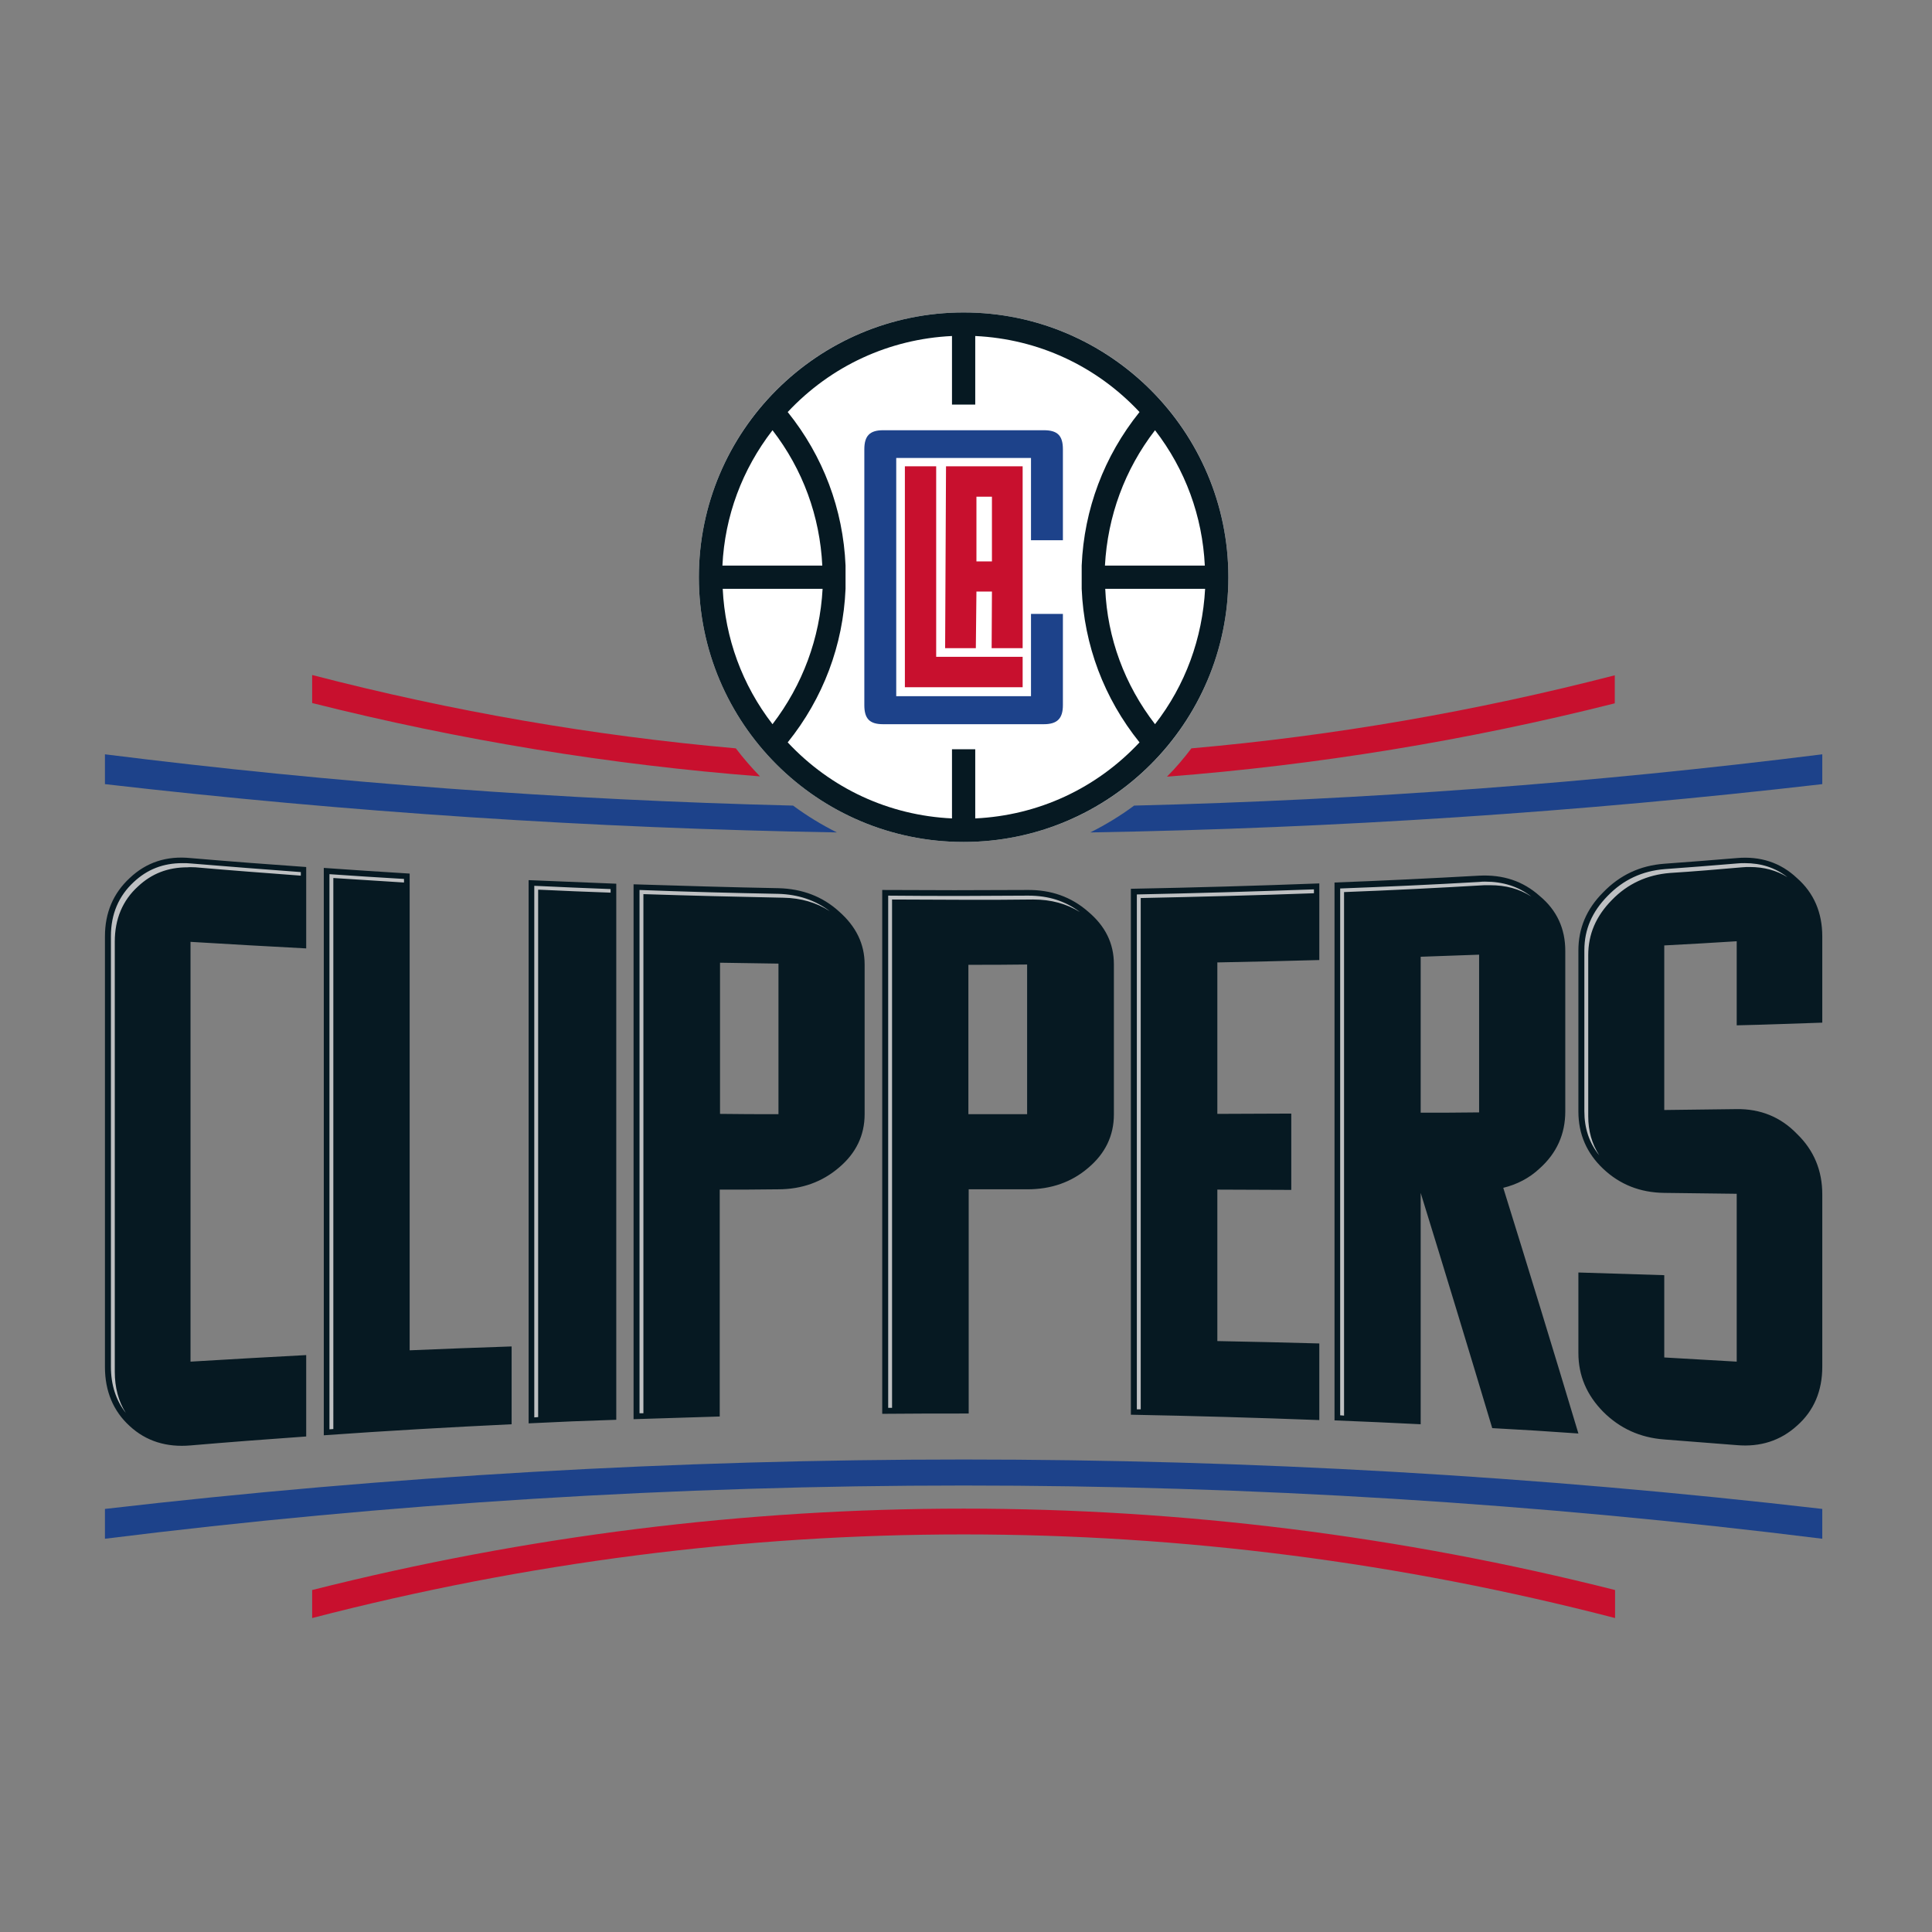 <svg version="1.1" id="Layer_1" xmlns="http://www.w3.org/2000/svg" x="0" y="0" viewBox="0 0 648 648" style="enable-background:new 0 0 648 648" xml:space="preserve"><rect x="0" y="0" width="648" height="648" fill="#808080" stroke="none"/><style>.st0{fill:#061922}.st2{fill:#1d428a}.st3{fill:#c8102e}</style><path class="st0" d="M43.5 294.5c-5.5 5.1-8.3 11.6-8.3 19.6v144.4c0 8.1 2.8 14.8 8.3 19.8 5.5 5.1 12.4 7.2 20.4 6.5 12.9-1.1 25.9-2.1 38.8-3v-27.3c-12.9.7-25.9 1.4-38.8 2.2V315.9c12.9.8 25.9 1.5 38.8 2.2v-27.3c-12.9-.9-25.9-1.9-38.8-3-8-.8-14.8 1.4-20.4 6.7m93.9-1.5c-9.6-.6-19.2-1.2-28.8-1.9v190.3c21-1.5 42-2.7 63-3.7v-26.1c-11.4.4-22.8.8-34.2 1.3V293zm39.9 184.4c9.8-.5 19.6-.9 29.4-1.2V296.4l-29.4-1.2v182.2zm83.8-179.5c-16.2-.3-32.4-.8-48.6-1.3V476c9.6-.3 19.3-.6 28.9-.9V399c6.6 0 13.1 0 19.6-.1 8 0 14.8-2.5 20.4-7.3 5.7-4.8 8.6-10.8 8.6-17.9v-50.2c0-6.9-2.9-12.8-8.6-17.8-5.5-5-12.3-7.6-20.3-7.8m0 75.8c-6.6 0-13.1 0-19.6-.1v-50.7c6.6.1 13.1.2 19.6.3v50.5zm255.3 18.2c5.7-5.1 8.6-11.5 8.6-19.1v-53.9c0-7.4-2.8-13.6-8.6-18.4-5.6-5-12.3-7.2-20.3-6.8-16.2.9-32.3 1.7-48.5 2.3v180.4c9.6.4 19.3.8 28.9 1.3v-77.6c8 25.9 16 52.2 24 78.9 9.6.5 19.2 1.1 28.9 1.8-8.4-28-16.8-55.4-25.2-82.4 4.5-1.1 8.7-3.2 12.2-6.5m-39.9-71c6.5-.2 13.1-.5 19.6-.7v52.9c-6.5.1-13.1.1-19.6.1v-52.3zm-132-22.4c-16.2.1-32.4.1-48.6 0v175.7c9.7-.1 19.3-.1 29-.1v-75.2h19.7c8 0 14.8-2.4 20.4-7.2 5.7-4.8 8.6-10.8 8.6-17.9v-50.4c0-7-2.9-12.8-8.6-17.6-5.7-5-12.5-7.4-20.5-7.3m0 75.2h-19.7v-50.1c6.6 0 13.1 0 19.7-.1v50.2zm34.8 100.8c21.1.4 42.1 1 63.2 1.8v-25.7c-11.4-.3-22.8-.6-34.2-.8V399c6.5 0 18.2.1 24.8.1v-25.6c-6.5 0-18.2.1-24.8.1v-50.8c11.4-.2 22.8-.5 34.2-.8v-25.7c-21 .8-42.1 1.4-63.2 1.8v176.4M611.2 343v-28.9c0-8-2.8-14.6-8.5-19.6-5.5-5.2-12.3-7.4-20.2-6.7-8.1.7-16.2 1.3-24.3 1.9-8.1.6-14.9 3.8-20.5 9.6-5.6 5.6-8.3 12.1-8.3 19.5v54c0 7.6 2.8 14 8.3 19.2 5.6 5.3 12.4 8 20.5 8.1l24.3.3v56.3c-8.1-.5-16.2-.9-24.3-1.4v-27.6l-28.8-.9v27c0 7.6 2.8 14.1 8.3 19.7 5.6 5.6 12.4 8.7 20.5 9.3 8.1.6 16.2 1.3 24.3 1.9 7.9.7 14.7-1.5 20.2-6.5 5.7-5 8.5-11.7 8.5-19.8v-57.8c0-8-2.8-14.8-8.5-20.3-5.5-5.7-12.3-8.4-20.2-8.3l-24.3.3v-55.2c8.1-.4 16.2-.9 24.3-1.4v28.2c9.6-.2 19.2-.6 28.7-.9"/><path d="M65.6 290.9c11.4 1 23.3 1.9 35.3 2.8v-1.2c-12.3-.9-24.8-1.9-37-2.9-.9-.1-1.8-.1-2.7-.1-6.5 0-11.8 2.1-16.3 6.3-5.1 4.7-7.7 10.8-7.7 18.2v144.4c0 6.1 1.7 11.3 5 15.5-2.5-3.9-3.7-8.6-3.7-13.8V315.8c0-7.5 2.6-13.8 7.8-18.5 4.6-4.3 10-6.4 16.6-6.4.8-.1 1.7 0 2.7 0m69.9 5.1v-1.2c-8.3-.5-16.7-1-25-1.6v186.2l1.3-.1V294.5h.2c7.6.5 15.5 1 23.5 1.5m69.3 3.4v-1.2c-8.4-.3-17-.7-25.6-1.1v178.3l1.3-.1V298.4h.2c7.9.4 16 .7 24.1 1m58 1.7c5.8.1 11 1.6 15.5 4.5-4.9-3.7-10.6-5.6-17.2-5.8-15.5-.3-31.2-.7-46.6-1.3V474h1.3V299.9h.2c15.5.5 31.3.9 46.8 1.2m237-4.2c5.2 0 9.8 1.2 13.8 3.8-4.4-3.4-9.5-5-15.5-5-.6 0-1.2 0-1.9.1-15.3.9-31 1.6-46.7 2.2v176.7l1.3.1V299.2h.2c15.8-.6 31.6-1.4 46.9-2.3h1.9M325 301.8c7.1 0 14.3 0 21.3-.1h.3c5.9 0 11.1 1.4 15.6 4.2-4.9-3.7-10.5-5.5-17.3-5.5h-.3c-7.1 0-14.3.1-21.3.1-8.3 0-16.9 0-25.4-.1v171.8h1.3V301.7h.2c8.5 0 17.1.1 25.6.1m115.6-3.5c-19.6.7-39.6 1.3-59.3 1.7v172.7h1.3V301.2h.2c19.1-.4 38.6-.9 57.9-1.6v-1.3zm143.7-7.4c.9-.1 1.7-.1 2.6-.1 4.7 0 8.9 1.1 12.6 3.4-4.1-3.2-8.8-4.7-14.3-4.7-.8 0-1.7 0-2.5.1-8.1.7-16.2 1.3-24.3 1.9-7.6.6-14 3.6-19.2 9-5.2 5.3-7.8 11.2-7.8 18.2v54c0 5.7 1.6 10.6 5 14.8-2.5-3.9-3.7-8.2-3.7-13.1v-54c0-7.1 2.6-13.1 7.9-18.5 5.3-5.5 11.9-8.5 19.5-9.1 8-.5 16.1-1.2 24.2-1.9" style="fill:#bec0c2"/><path class="st2" d="M35.2 516.1c190.8-23.8 385.2-23.8 576 0v-10c-190.8-22.1-385.2-22.1-576 0v10z"/><path class="st3" d="M104.7 542.7c144.2-37.4 292.8-37.4 437 0v-9.4c-144.2-36.4-292.7-36.4-437 0v9.4"/><path class="st2" d="M266 270.2c-77.2-1.9-154.3-7.6-230.8-17.2v10c81.4 9.4 163.4 14.8 245.5 16.2-5.2-2.6-10.1-5.6-14.7-9m114.4 0c-4.6 3.4-9.5 6.4-14.7 9 82.1-1.4 164.1-6.8 245.5-16.2v-10c-76.5 9.6-153.6 15.3-230.8 17.2"/><path class="st3" d="M246.8 251c-47.6-4.2-95.1-12.4-142.1-24.6v9.4c49.7 12.5 99.9 20.7 150.2 24.6-2.8-2.9-5.6-6.1-8.1-9.4m152.8 0c-2.5 3.3-5.2 6.5-8.2 9.5 50.4-3.9 100.6-12.1 150.2-24.6v-9.4c-46.9 12.1-94.3 20.3-142 24.5"/><path d="M234.4 193.6c0-49 39.7-88.8 88.8-88.8 49 0 88.8 39.7 88.8 88.8 0 49-39.7 88.8-88.8 88.8-49 0-88.8-39.8-88.8-88.8" style="fill:#fff"/><path class="st0" d="M323.2 104.8c-49 0-88.8 39.8-88.8 88.8s39.8 88.8 88.8 88.8 88.8-39.8 88.8-88.8-39.8-88.8-88.8-88.8m64.2 39.5c10.2 13.2 15.9 28.9 16.7 45.4h-33.5c.9-16.5 6.6-32.2 16.8-45.4m-128.3 0c10.2 13.2 15.9 28.9 16.7 45.4h-33.5c.8-16.6 6.6-32.2 16.8-45.4m0 98.6c-10.2-13.2-15.9-28.9-16.7-45.4h33.5c-.9 16.6-6.7 32.2-16.8 45.4m68 31.6v-23.2h-7.8v23.2c-21.1-1-40.6-10-55.1-25.5 11.9-14.8 18.6-32.6 19.4-51.5v-7.8c-.8-18.9-7.5-36.7-19.4-51.5 14.5-15.5 34.1-24.5 55.1-25.5v23h7.8v-23c21.1 1 40.6 10 55.1 25.5-11.9 14.8-18.6 32.6-19.4 51.5v7.8c.8 18.9 7.5 36.7 19.4 51.5-14.5 15.5-34 24.5-55.1 25.5m60.3-31.6c-10.2-13.2-16-28.9-16.7-45.4h33.5c-.9 16.6-6.6 32.3-16.8 45.4"/><path class="st3" d="M303.5 156.4v74.1H343v-10.2h-29v-63.9z"/><path class="st2" d="M356.5 181.2v-30.5c0-4.6-1.8-6.4-6.4-6.4h-53.9c-4.5 0-6.3 1.9-6.3 6.4v85.8c0 4.6 1.8 6.4 6.3 6.4h53.9c4.5 0 6.4-1.9 6.4-6.4v-30.6h-10.7v27.6h-45.2v-79.9h45.2v27.6h10.7z"/><path class="st3" d="M343 217.4v-61h-25.7l-.3 61h10.3l.2-19h5.2l-.1 19H343zm-10.3-29.1h-5.2v-21.7h5.2v21.7z"/></svg>